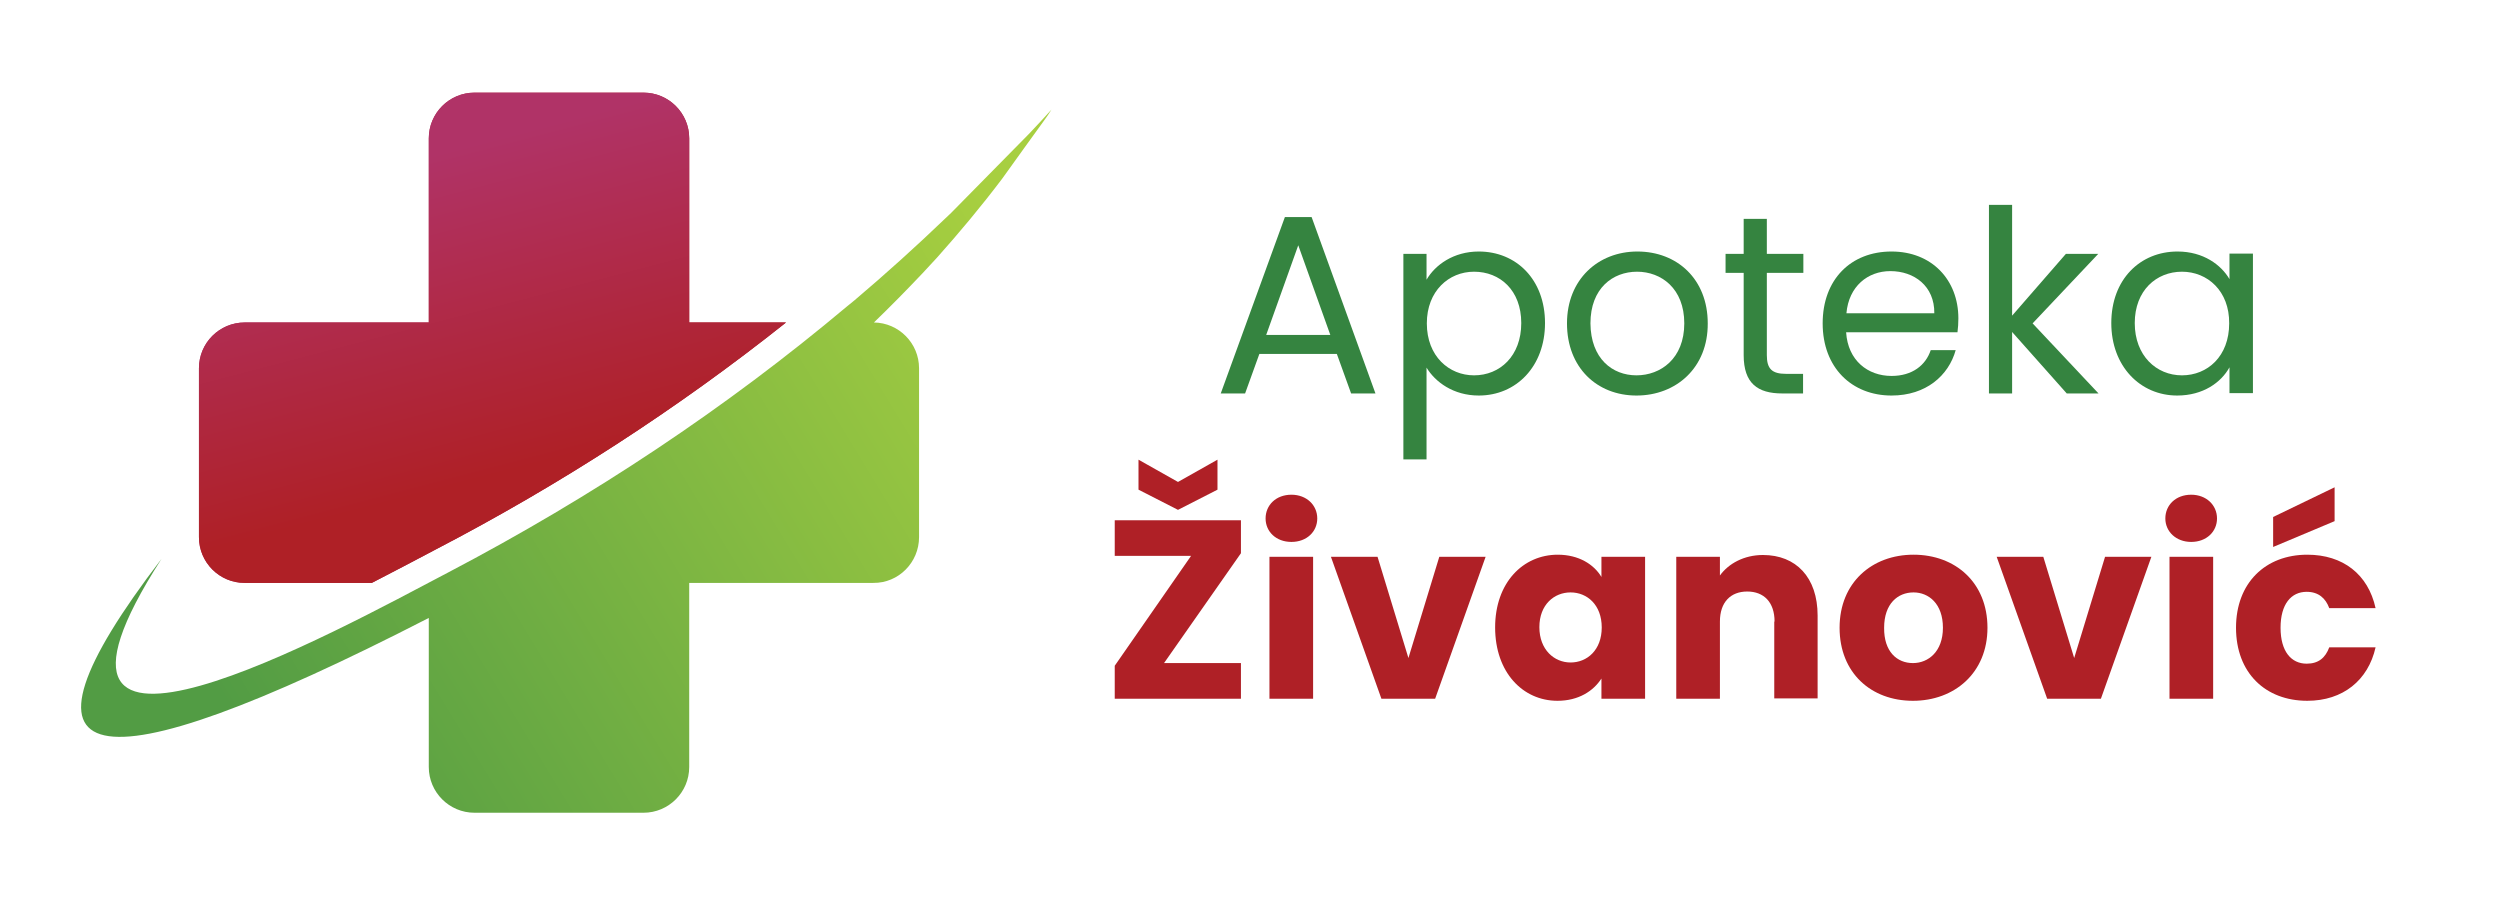 <?xml version="1.0" encoding="utf-8"?>
<!-- Generator: Adobe Illustrator 18.0.0, SVG Export Plug-In . SVG Version: 6.00 Build 0)  -->
<!DOCTYPE svg PUBLIC "-//W3C//DTD SVG 1.1//EN" "http://www.w3.org/Graphics/SVG/1.1/DTD/svg11.dtd">
<svg version="1.1" id="Layer_1" xmlns="http://www.w3.org/2000/svg" xmlns:xlink="http://www.w3.org/1999/xlink" x="0px" y="0px"
	 viewBox="0 0 841.9 305" enable-background="new 0 0 841.9 305" xml:space="preserve">
<g>
	<path fill="#358440" d="M450.2,119.2h-26.1l-4.8,13.3h-8.2l21.6-59.4h9l21.5,59.4H455L450.2,119.2z M437.2,82.6l-10.8,30.2H448
		L437.2,82.6z"/>
	<path fill="#358440" d="M498,84.7c12.6,0,22.3,9.4,22.3,24.1c0,14.6-9.7,24.4-22.3,24.4c-8.6,0-14.7-4.6-17.6-9.4v30.9h-7.8V85.5
		h7.8v8.7C483.3,89.2,489.5,84.7,498,84.7z M496.4,91.5c-8.5,0-15.9,6.5-15.9,17.4c0,11.1,7.5,17.5,15.9,17.5
		c8.7,0,15.9-6.5,15.9-17.6S505.1,91.5,496.4,91.5z"/>
	<path fill="#358440" d="M551.1,133.2c-13.3,0-23.4-9.4-23.4-24.3c0-14.8,10.5-24.2,23.7-24.2c13.4,0,23.7,9.3,23.7,24.2
		C575.2,123.8,564.5,133.2,551.1,133.2z M551.1,126.4c8.1,0,16.1-5.6,16.1-17.5c0-11.8-7.8-17.4-15.9-17.4
		c-8.2,0-15.7,5.6-15.7,17.4C535.7,120.8,543,126.4,551.1,126.4z"/>
	<path fill="#358440" d="M587.2,91.9h-6.1v-6.4h6.1V73.7h7.8v11.8h12.3v6.4H595v27.7c0,4.6,1.7,6.3,6.5,6.3h5.7v6.6h-7
		c-8.3,0-13-3.4-13-12.9V91.9z"/>
	<path fill="#358440" d="M637,133.2c-13.4,0-23.2-9.4-23.2-24.3c0-14.8,9.5-24.2,23.2-24.2c13.6,0,22.5,9.6,22.5,22.5
		c0,1.7-0.1,3.1-0.3,4.7h-37.5c0.6,9.5,7.3,14.7,15.3,14.7c7,0,11.5-3.6,13.2-8.7h8.4C656.2,126.5,648.6,133.2,637,133.2z
		 M621.8,105.5h29.6c0.1-9.2-6.8-14.2-14.8-14.2C629,91.3,622.6,96.4,621.8,105.5z"/>
	<path fill="#358440" d="M669.8,69h7.8v37.3l18.1-20.8h10.9l-22.1,23.4l22.2,23.6H696l-18.4-20.7v20.7h-7.8V69z"/>
	<path fill="#358440" d="M733.3,84.7c8.7,0,14.7,4.5,17.5,9.3v-8.6h7.9v47h-7.9v-8.7c-2.8,5.1-8.9,9.5-17.6,9.5
		c-12.5,0-22.2-9.9-22.2-24.4C711,94.1,720.7,84.7,733.3,84.7z M734.8,91.5c-8.6,0-15.9,6.3-15.9,17.3s7.3,17.6,15.9,17.6
		s15.9-6.4,15.9-17.5C750.8,98,743.4,91.5,734.8,91.5z"/>
	<path fill="#AF2026" d="M417.9,186.3l-25.9,37h25.9v12h-42.5v-11.1l25.7-37h-25.7v-12h42.5V186.3z M410,154.8v10.1l-13.3,6.8
		l-13.3-6.8v-10.1l13.3,7.5L410,154.8z"/>
	<path fill="#AF2026" d="M426.2,174.6c0-4.5,3.5-8,8.7-8c5.1,0,8.7,3.5,8.7,8c0,4.4-3.5,7.9-8.7,7.9
		C429.7,182.5,426.2,179,426.2,174.6z M427.5,187.5h14.7v47.8h-14.7V187.5z"/>
	<path fill="#AF2026" d="M463.9,187.5l10.4,34.1l10.4-34.1h15.6l-17,47.8h-18.1l-17-47.8H463.9z"/>
	<path fill="#AF2026" d="M524.6,186.8c7.1,0,12.2,3.3,14.7,7.5v-6.8H554v47.8h-14.7v-6.8c-2.7,4.2-7.7,7.5-14.8,7.5
		c-11.7,0-21-9.6-21-24.7S512.9,186.8,524.6,186.8z M528.9,199.5c-5.5,0-10.5,4.1-10.5,11.7s5,11.9,10.5,11.9
		c5.6,0,10.5-4.2,10.5-11.8S534.5,199.5,528.9,199.5z"/>
	<path fill="#AF2026" d="M597.6,209.3c0-6.5-3.6-10.1-9.2-10.1s-9.2,3.6-9.2,10.1v26h-14.7v-47.8h14.7v6.3c2.9-4,8.1-6.9,14.5-6.9
		c11.1,0,18.4,7.5,18.4,20.4v27.9h-14.6V209.3z"/>
	<path fill="#AF2026" d="M644.2,236c-14.1,0-24.7-9.4-24.7-24.6s10.9-24.6,24.9-24.6c14.1,0,24.9,9.4,24.9,24.6S658.2,236,644.2,236
		z M644.2,223.3c5.2,0,10.1-3.9,10.1-11.9c0-8.1-4.8-11.9-9.9-11.9c-5.3,0-9.9,3.8-9.9,11.9C634.4,219.4,638.8,223.3,644.2,223.3z"
		/>
	<path fill="#AF2026" d="M688.1,187.5l10.4,34.1l10.4-34.1h15.6l-17,47.8h-18.1l-17-47.8H688.1z"/>
	<path fill="#AF2026" d="M729.2,174.6c0-4.5,3.5-8,8.7-8c5.1,0,8.7,3.5,8.7,8c0,4.4-3.5,7.9-8.7,7.9
		C732.8,182.5,729.2,179,729.2,174.6z M730.6,187.5h14.7v47.8h-14.7V187.5z"/>
	<path fill="#AF2026" d="M777,186.8c12,0,20.5,6.6,23,18h-15.6c-1.2-3.3-3.6-5.5-7.6-5.5c-5.2,0-8.8,4.1-8.8,12.1
		c0,8,3.6,12.1,8.8,12.1c4,0,6.3-2,7.6-5.5h15.6c-2.5,11.1-11,18-23,18c-14.1,0-24-9.4-24-24.6C753,196.3,762.9,186.8,777,186.8z
		 M786.2,164.1v11.4l-20.7,8.7v-10.1L786.2,164.1z"/>
</g>
<g>
	<g>
		<defs>
			<path id="SVGID_1_" d="M264.7,108.6h-32.6v-62c0-8.5-6.9-15.4-15.4-15.4h-56.9c-8.5,0-15.4,6.9-15.4,15.4v62h-62
				c-8.5,0-15.4,6.9-15.4,15.4v56.9c0,8.5,6.9,15.4,15.4,15.4h42.8c7.2-3.7,14.4-7.5,21.6-11.3C188.7,163.2,228.1,137.7,264.7,108.6
				"/>
		</defs>
		<linearGradient id="SVGID_2_" gradientUnits="userSpaceOnUse" x1="67.003" y1="113.792" x2="264.749" y2="113.792">
			<stop  offset="0" style="stop-color:#B03367"/>
			<stop  offset="1" style="stop-color:#AF2026"/>
		</linearGradient>
		<use xlink:href="#SVGID_1_"  overflow="visible" fill-rule="evenodd" clip-rule="evenodd" fill="url(#SVGID_2_)"/>
		<clipPath id="SVGID_3_">
			<use xlink:href="#SVGID_1_"  overflow="visible"/>
		</clipPath>
		<linearGradient id="SVGID_4_" gradientUnits="userSpaceOnUse" x1="149.449" y1="51.149" x2="177.264" y2="157.217">
			<stop  offset="0" style="stop-color:#B03367"/>
			<stop  offset="1" style="stop-color:#AF2026"/>
		</linearGradient>
		<rect x="67" y="31.2" clip-path="url(#SVGID_3_)" fill="url(#SVGID_4_)" width="197.7" height="165.1"/>
	</g>
	<g>
		<defs>
			<path id="SVGID_5_" d="M309.5,180.9V124c0-8.4-6.8-15.3-15.2-15.4c5.5-5.3,10.9-10.8,16.3-16.5l5-5.4c7.4-8.3,14.7-17,21.8-26.4
				l1.3-1.8c0,0,12.2-17,12.9-17.9c0.9-1.2,1.7-2.4,2.5-3.7c-2,2.2-4,4.4-6,6.5l-1.7,1.8l-26.1,26.5l-1.9,1.8
				c-9.9,9.5-20.1,18.7-30.6,27.6l-2.7,2.2c-40.5,34-85.2,63.8-134.2,89.5c-36.6,19.2-153.5,83.9-96.5-4.6
				c-55.6,72.6-25.6,79.3,90,19.9v50.2c0,8.5,6.9,15.4,15.4,15.4h56.9c8.5,0,15.4-6.9,15.4-15.4v-62h62
				C302.6,196.4,309.5,189.4,309.5,180.9"/>
		</defs>
		<clipPath id="SVGID_6_">
			<use xlink:href="#SVGID_5_"  overflow="visible"/>
		</clipPath>
		<linearGradient id="SVGID_7_" gradientUnits="userSpaceOnUse" x1="67.244" y1="223.158" x2="329.848" y2="63.561">
			<stop  offset="0" style="stop-color:#529C44"/>
			<stop  offset="1" style="stop-color:#A7CF40"/>
		</linearGradient>
		<rect x="-2.6" y="32.9" clip-path="url(#SVGID_6_)" fill="url(#SVGID_7_)" width="364.5" height="243.8"/>
	</g>
</g>
</svg>
